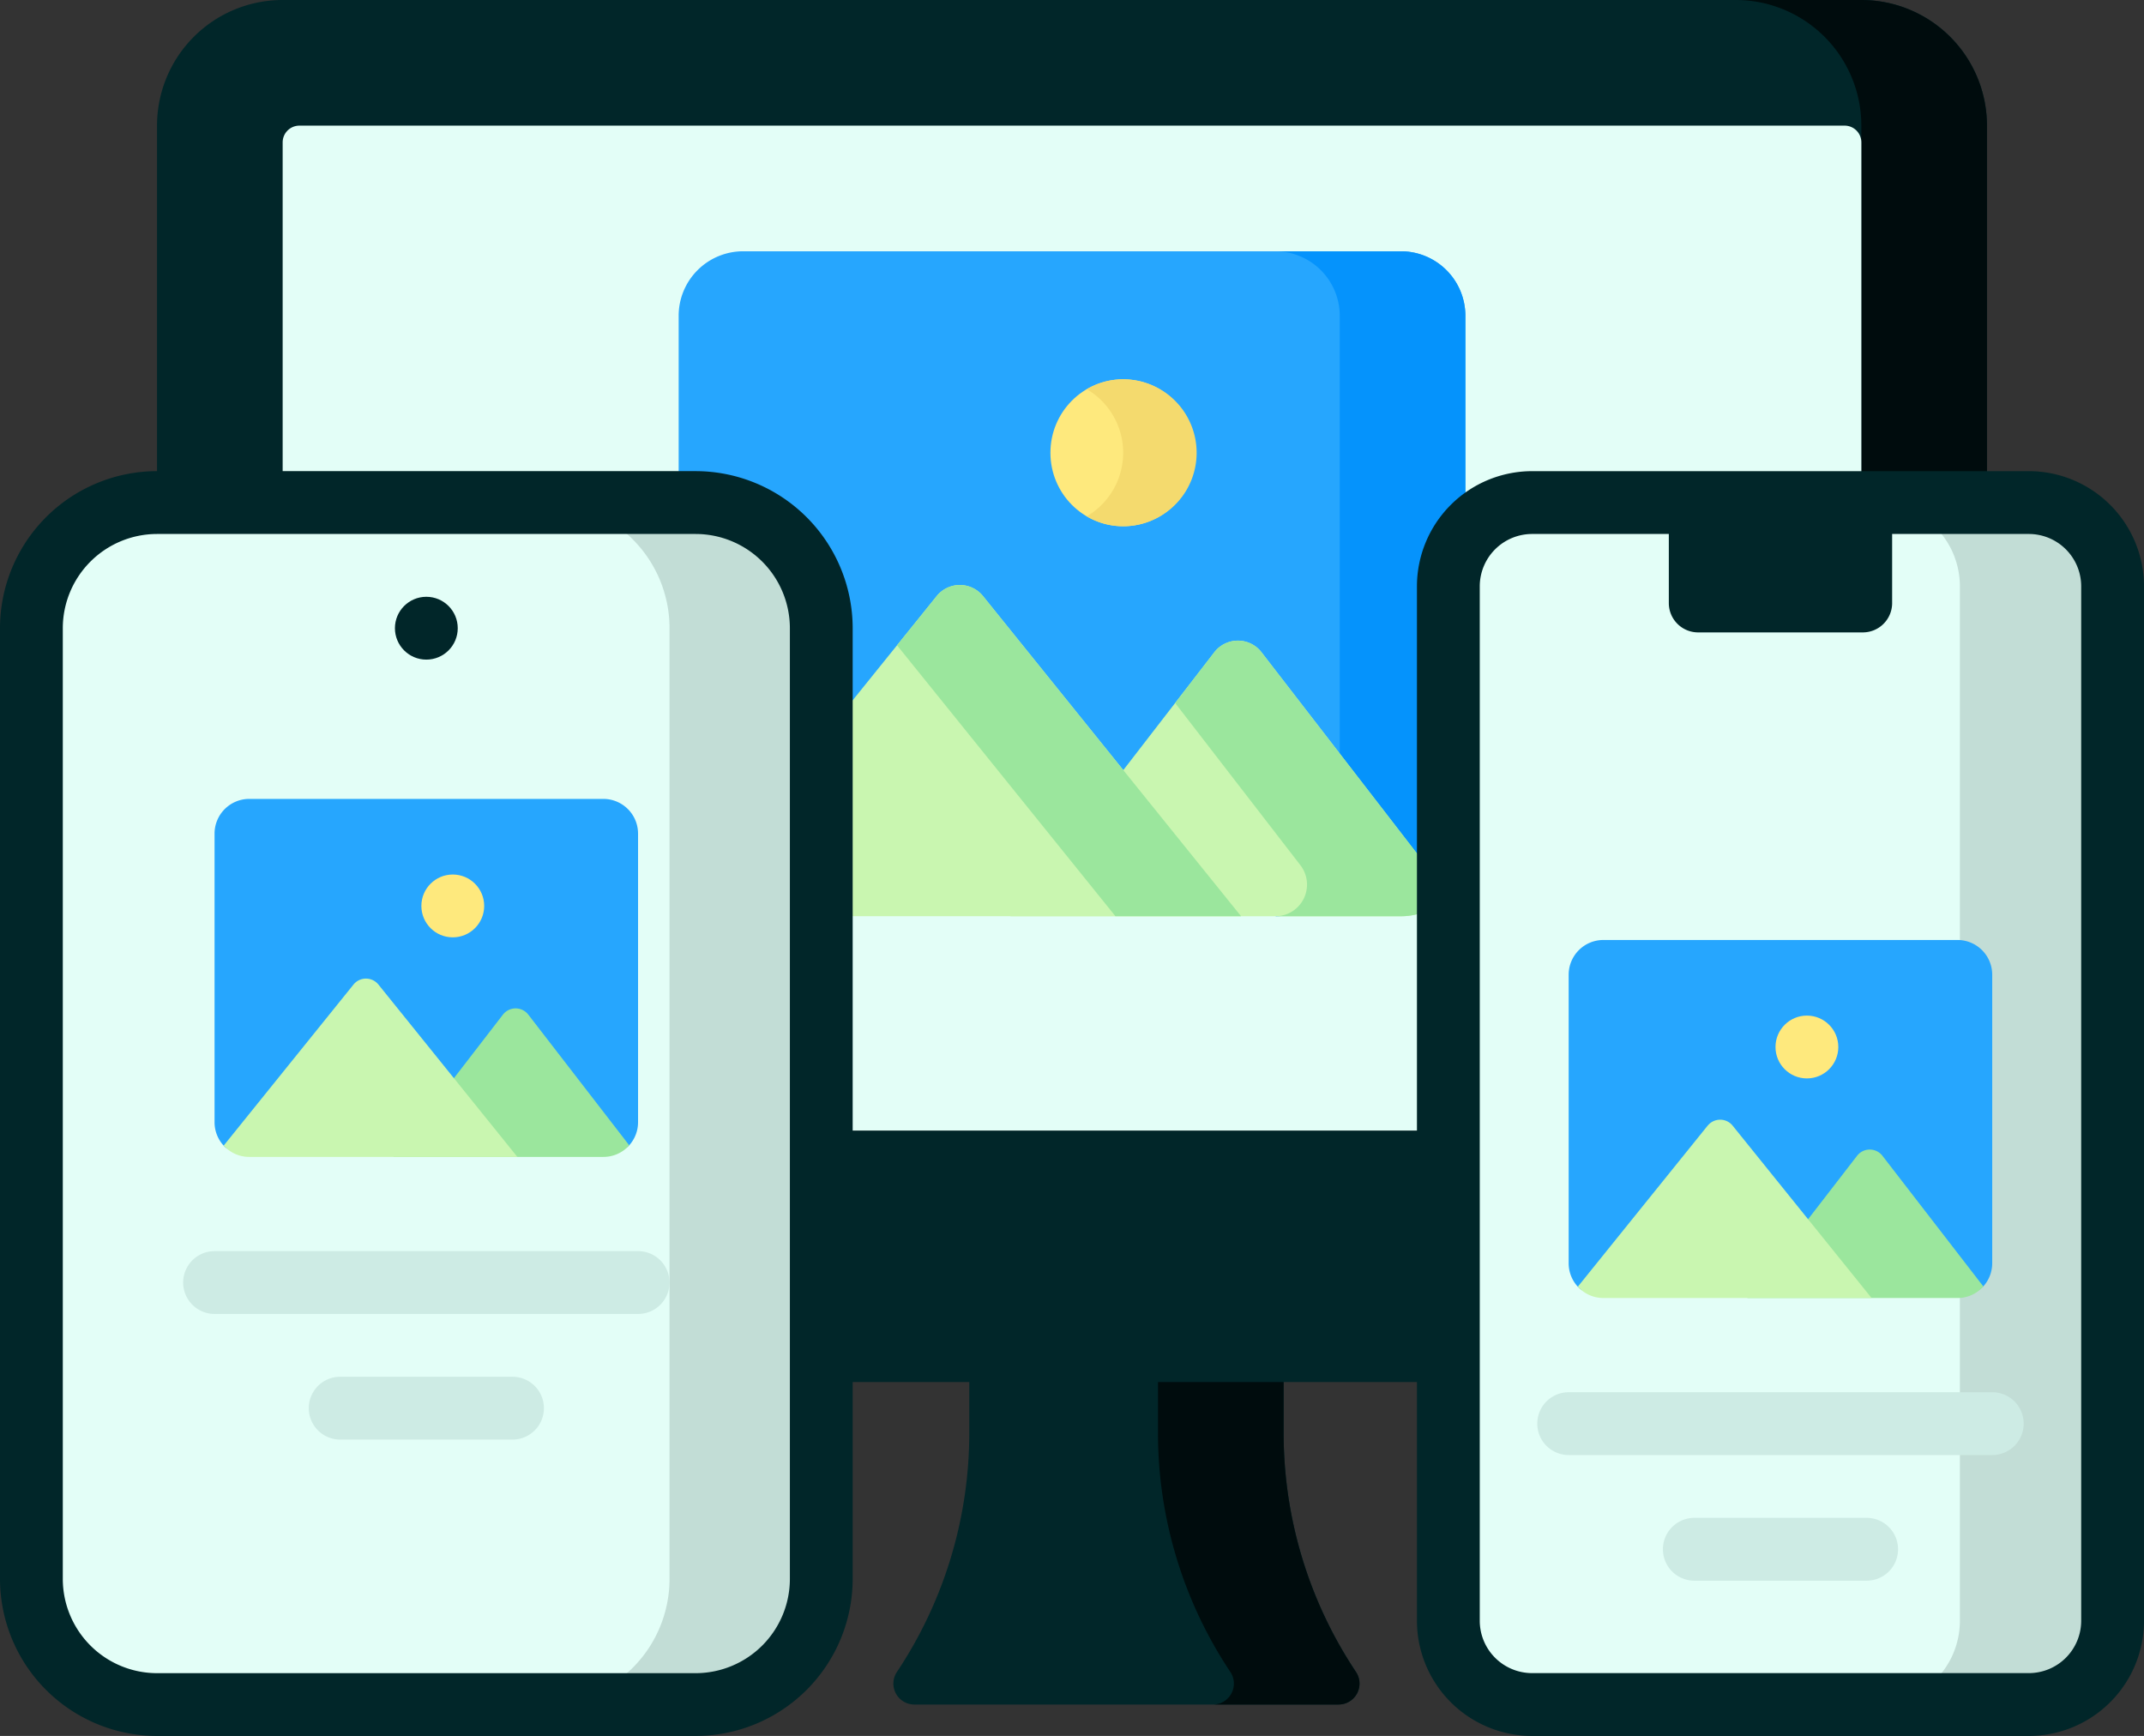 <svg xmlns="http://www.w3.org/2000/svg" width="126.079" height="102.07" viewBox="0 0 126.079 102.07"><rect x="0" y="0" width="126.079" height="102.07" fill="#333333" stroke="none"/><path d="M217.8,366.372v-8.013h18.486v8.013a25.336,25.336,0,0,0,4.256,14.055,1.231,1.231,0,0,1-1.024,1.914H214.568a1.231,1.231,0,0,1-1.024-1.914A25.338,25.338,0,0,0,217.8,366.372Z" transform="translate(-160.801 -282.118)" fill="#012629"/><path d="M288.178,380.427a25.337,25.337,0,0,1-4.256-14.055v-8.013h-7.387v8.013a25.336,25.336,0,0,0,4.256,14.055,1.231,1.231,0,0,1-1.024,1.914h7.387A1.231,1.231,0,0,0,288.178,380.427Z" transform="translate(-208.439 -282.118)" fill="#000c0d"/><path d="M145.111,115.237H37.5v-59.1a7.387,7.387,0,0,1,7.387-7.387h92.836a7.387,7.387,0,0,1,7.387,7.387Z" transform="translate(-28.266 -48.75)" fill="#012629"/><path d="M421.887,48.75H414.5a7.387,7.387,0,0,1,7.387,7.387v59.1h7.387v-59.1A7.387,7.387,0,0,0,421.887,48.75Z" transform="translate(-312.43 -48.75)" fill="#000c0d"/><path d="M67.5,137.85V79.735a.985.985,0,0,1,.985-.985h90.866a.985.985,0,0,1,.985.985V137.85Z" transform="translate(-50.878 -71.363)" fill="#e3fef7"/><path d="M37.5,318.75H145.111v14.775H37.5Z" transform="translate(-28.266 -252.263)" fill="#012629"/><path d="M204.5,146.05l-38.4,1.192c-1.047,0-2.237.182-2.924-.5a3.781,3.781,0,0,1-1.111-2.682V112.543a3.793,3.793,0,0,1,3.793-3.793h38.677a3.793,3.793,0,0,1,3.793,3.793v31.513a3.779,3.779,0,0,1-.971,2.534C206.662,147.363,205.623,146.05,204.5,146.05Z" transform="translate(-122.156 -93.975)" fill="#26a6fe"/><path d="M311.92,108.75h-7.387a3.793,3.793,0,0,1,3.793,3.793v31.513a3.793,3.793,0,0,1-3.793,3.793l7.356-1.8c2.095,0,3.825.1,3.825-1.994V112.543A3.793,3.793,0,0,0,311.92,108.75Z" transform="translate(-229.542 -93.975)" fill="#0593fc"/><path d="M267.077,216.659,256.065,202.4a1.751,1.751,0,0,0-2.778,0L241.3,217.921h22.977A3.744,3.744,0,0,0,267.077,216.659Z" transform="translate(-181.88 -164.047)" fill="#c9f6b0"/><path d="M285.7,202.406a1.755,1.755,0,0,0-2.778,0l-2.3,2.985,7.36,9.53a1.862,1.862,0,0,1-1.418,3.007h7.354a3.745,3.745,0,0,0,2.8-1.262Z" transform="translate(-211.516 -164.054)" fill="#9be69d"/><path d="M180.286,189.1l-14.173,17.581a3.744,3.744,0,0,0,2.777,1.237h29.3L183.018,189.1a1.75,1.75,0,0,0-2.732,0Z" transform="translate(-125.208 -154.047)" fill="#c9f6b0"/><path d="M219.276,189.1a1.75,1.75,0,0,0-2.732,0l-2.328,2.888,12.843,15.93h7.387Z" transform="translate(-161.466 -154.047)" fill="#9be69d"/><ellipse cx="4.278" cy="4.32" rx="4.278" ry="4.32" transform="translate(61.771 22.302)" fill="#fee97d"/><path d="M261.674,139.318a4.219,4.219,0,0,0-2.139.583,4.335,4.335,0,0,1,0,7.475,4.22,4.22,0,0,0,2.139.583,4.32,4.32,0,0,0,0-8.64Z" transform="translate(-195.625 -117.016)" fill="#f4da6e"/><path d="M380.01,239.423H350.8a4.925,4.925,0,0,1-4.925-4.925V173.675a4.925,4.925,0,0,1,4.925-4.925H380.01a4.925,4.925,0,0,1,4.925,4.925V234.5A4.925,4.925,0,0,1,380.01,239.423Z" transform="translate(-260.702 -139.2)" fill="#e3fef7"/><path d="M457.013,168.75h-8.98a4.925,4.925,0,0,1,4.925,4.925V234.5a4.925,4.925,0,0,1-4.925,4.925h8.98a4.925,4.925,0,0,0,4.925-4.925V173.675A4.925,4.925,0,0,0,457.013,168.75Z" transform="translate(-337.706 -139.2)" fill="#c2ddd6"/><path d="M374.357,235.617H345.145a6.78,6.78,0,0,1-6.772-6.772V168.022a6.78,6.78,0,0,1,6.772-6.772h29.212a6.78,6.78,0,0,1,6.772,6.772v60.823A6.78,6.78,0,0,1,374.357,235.617Zm-29.212-70.673a3.081,3.081,0,0,0-3.078,3.078v60.823a3.081,3.081,0,0,0,3.078,3.078h29.212a3.081,3.081,0,0,0,3.078-3.078V168.022a3.081,3.081,0,0,0-3.078-3.078Z" transform="translate(-255.049 -133.547)" fill="#012629"/><path d="M409.931,176.384h-9.684a1.724,1.724,0,0,1-1.724-1.724v-5.91h13.132v5.91A1.724,1.724,0,0,1,409.931,176.384Z" transform="translate(-300.387 -139.2)" fill="#012629"/><path d="M397.43,293.911l-20.662,0c-.564,0-1.188.1-1.557-.265a2.035,2.035,0,0,1-.6-1.444V275.237a2.042,2.042,0,0,1,2.042-2.042h20.823a2.042,2.042,0,0,1,2.042,2.042V292.2a2.035,2.035,0,0,1-.523,1.364c-.374.416-.964.343-1.568.343Z" transform="translate(-282.365 -217.926)" fill="#26a6fe"/><path d="M431.15,331.292l-5.929-7.677a.943.943,0,0,0-1.5,0l-6.454,8.357h12.371A2.016,2.016,0,0,0,431.15,331.292Z" transform="translate(-314.519 -255.652)" fill="#9be69d"/><path d="M384.424,316.457l-7.631,9.465a2.016,2.016,0,0,0,1.5.666h15.774l-8.168-10.131a.942.942,0,0,0-1.471,0Z" transform="translate(-284.008 -250.268)" fill="#c9f6b0"/><circle cx="1.847" cy="1.847" r="1.847" transform="translate(104.409 59.715)" fill="#fee97d"/><path d="M393.867,384.873H368.959a1.847,1.847,0,1,1,0-3.694h24.908a1.847,1.847,0,0,1,0,3.694Zm-7.387,7.387H376.347a1.847,1.847,0,0,1,0-3.694h10.133a1.847,1.847,0,1,1,0,3.694Z" transform="translate(-276.711 -299.319)" fill="#cdebe4"/><path d="M46.562,239.423H14.887A7.387,7.387,0,0,1,7.5,232.036v-55.9a7.387,7.387,0,0,1,7.387-7.387H46.562a7.387,7.387,0,0,1,7.387,7.387v55.9A7.387,7.387,0,0,1,46.562,239.423Z" transform="translate(-5.653 -139.2)" fill="#e3fef7"/><circle cx="1.847" cy="1.847" r="1.847" transform="translate(23.224 35.09)" fill="#012629"/><path d="M138.812,168.75h-8.924a7.387,7.387,0,0,1,7.387,7.387v55.9a7.387,7.387,0,0,1-7.387,7.387h8.924a7.387,7.387,0,0,0,7.387-7.387v-55.9A7.387,7.387,0,0,0,138.812,168.75Z" transform="translate(-97.903 -139.2)" fill="#c2ddd6"/><path d="M40.908,235.617H9.234A9.245,9.245,0,0,1,0,226.383v-55.9a9.245,9.245,0,0,1,9.234-9.234H40.908a9.245,9.245,0,0,1,9.234,9.234v55.9A9.245,9.245,0,0,1,40.908,235.617ZM9.234,164.944a5.547,5.547,0,0,0-5.541,5.541v55.9a5.547,5.547,0,0,0,5.541,5.541H40.908a5.547,5.547,0,0,0,5.541-5.541v-55.9a5.547,5.547,0,0,0-5.541-5.541Z" transform="translate(0 -133.547)" fill="#012629"/><path d="M73.948,260.1l-20.43.037c-.564,0-1.311.194-1.68-.175a2.035,2.035,0,0,1-.6-1.444V241.55a2.042,2.042,0,0,1,2.042-2.042H74.1a2.042,2.042,0,0,1,2.042,2.042v16.966a2.035,2.035,0,0,1-.523,1.364c-.374.416-1.073.218-1.676.218Z" transform="translate(-38.621 -192.534)" fill="#26a6fe"/><path d="M107.777,297.6l-5.929-7.677a.943.943,0,0,0-1.5,0L93.9,298.284H106.27a2.017,2.017,0,0,0,1.507-.679Z" transform="translate(-70.777 -230.26)" fill="#9be69d"/><path d="M61.05,282.769l-7.63,9.465a2.015,2.015,0,0,0,1.5.666H70.689l-8.168-10.131a.942.942,0,0,0-1.471,0Z" transform="translate(-40.265 -224.876)" fill="#c9f6b0"/><circle cx="1.847" cy="1.847" r="1.847" transform="translate(24.779 51.42)" fill="#fee97d"/><path d="M70.494,351.185H45.586a1.847,1.847,0,1,1,0-3.694H70.493a1.847,1.847,0,0,1,0,3.694Zm-7.387,7.387H52.973a1.847,1.847,0,0,1,0-3.694H63.106a1.847,1.847,0,0,1,0,3.694Z" transform="translate(-32.968 -273.927)" fill="#cdebe4"/></svg>